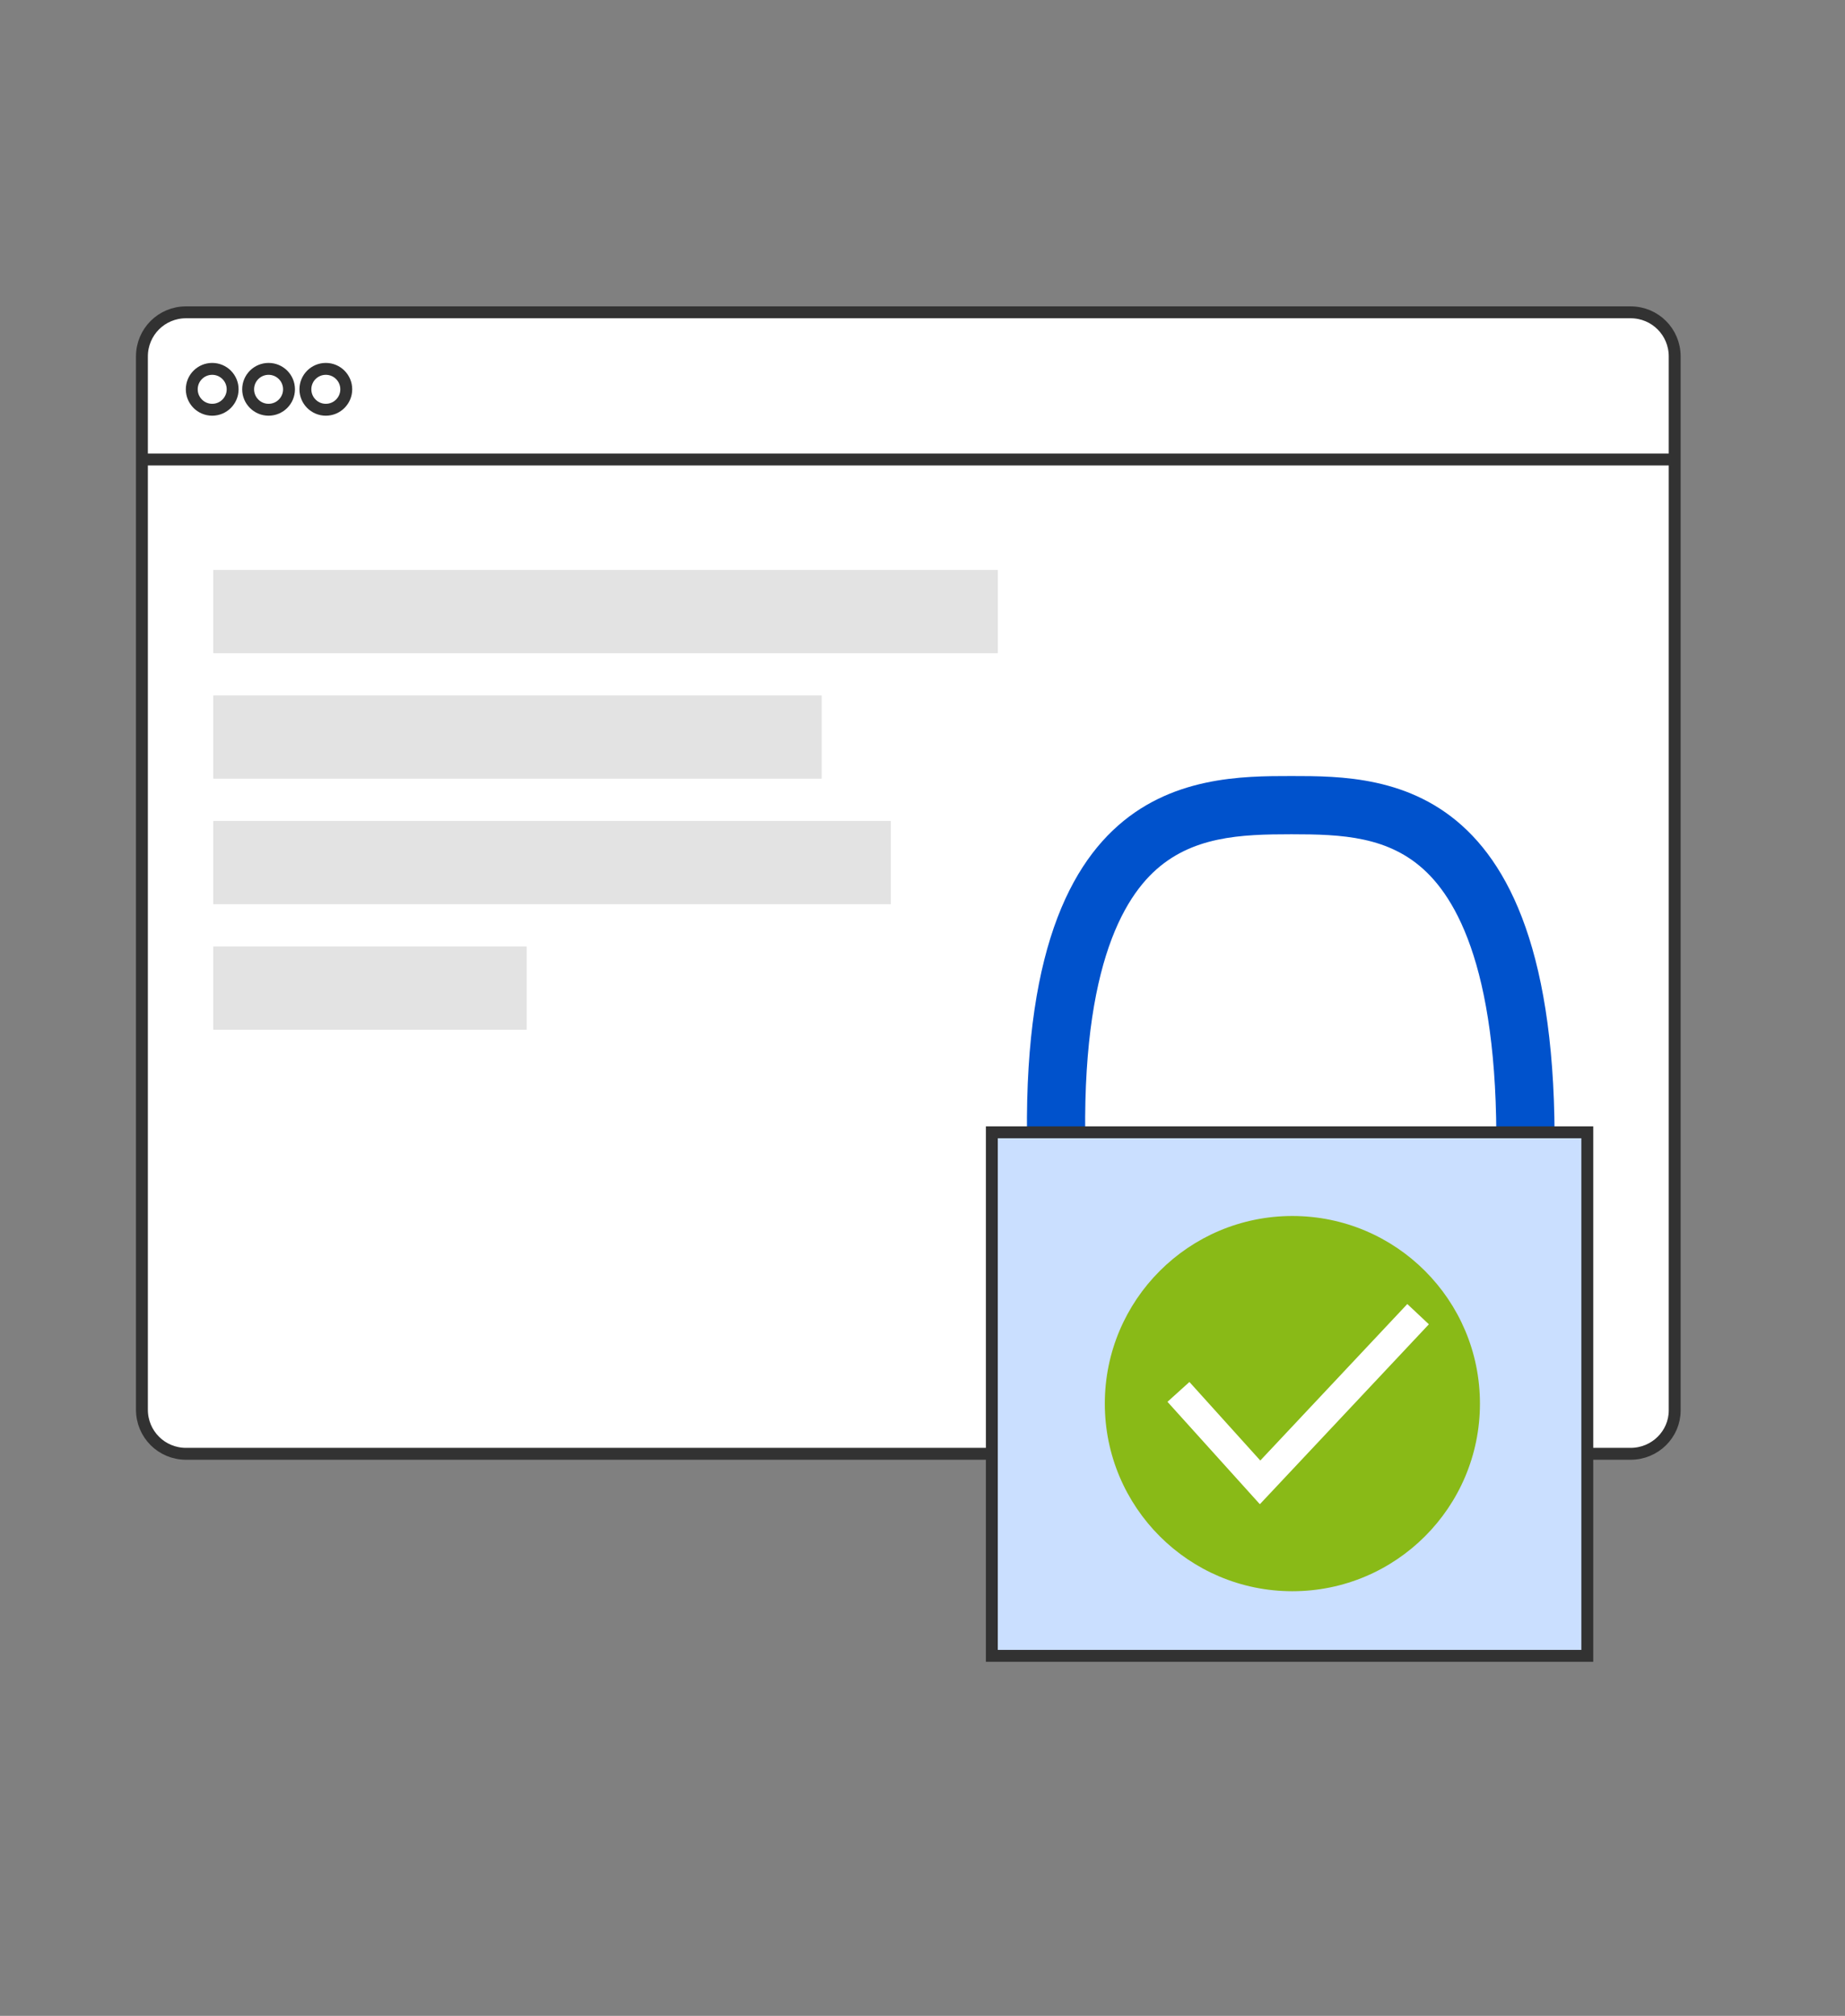 <svg width="65" height="71" viewBox="0 0 65 71" fill="none" xmlns="http://www.w3.org/2000/svg">
<rect x="0" y="0" width="65" height="71" fill="#808080" stroke="none"/>
<path d="M57.445 51.205H6.555C5.691 51.205 5 50.514 5 49.65V12.555C5 11.691 5.691 11 6.555 11H57.445C58.309 11 59 11.691 59 12.555V49.678C59 50.514 58.309 51.205 57.445 51.205ZM5.029 16.184H59Z" fill="white"/>
<path d="M5.029 16.184H59M57.445 51.205H6.555C5.691 51.205 5 50.514 5 49.65V12.555C5 11.691 5.691 11 6.555 11H57.445C58.309 11 59 11.691 59 12.555V49.678C59 50.514 58.309 51.205 57.445 51.205Z" stroke="#323232" stroke-width="0.419" stroke-miterlimit="10"/>
<path d="M7.476 14.432C7.873 14.432 8.196 14.109 8.196 13.712C8.196 13.314 7.873 12.992 7.476 12.992C7.078 12.992 6.756 13.314 6.756 13.712C6.756 14.109 7.078 14.432 7.476 14.432Z" fill="white" stroke="#323232" stroke-width="0.419" stroke-miterlimit="10"/>
<path d="M9.462 14.432C9.86 14.432 10.182 14.109 10.182 13.712C10.182 13.314 9.86 12.992 9.462 12.992C9.065 12.992 8.742 13.314 8.742 13.712C8.742 14.109 9.065 14.432 9.462 14.432Z" fill="white" stroke="#323232" stroke-width="0.419" stroke-miterlimit="10"/>
<path d="M11.479 14.432C11.876 14.432 12.199 14.109 12.199 13.712C12.199 13.314 11.876 12.992 11.479 12.992C11.081 12.992 10.759 13.314 10.759 13.712C10.759 14.109 11.081 14.432 11.479 14.432Z" fill="white" stroke="#323232" stroke-width="0.419" stroke-miterlimit="10"/>
<path fill-rule="evenodd" clip-rule="evenodd" d="M38.346 42.597V42.669C38.346 46.382 39.297 49.645 40.727 51.916C42.173 54.214 43.912 55.24 45.496 55.24C47.048 55.24 48.679 54.249 50.086 51.937C51.481 49.644 52.445 46.337 52.649 42.559C53.053 35.073 51.587 32.007 50.262 30.722C48.95 29.449 47.272 29.384 45.496 29.384C43.715 29.384 41.965 29.449 40.62 30.733C39.284 32.008 37.81 35.052 38.341 42.524L38.346 42.597ZM36.295 42.669C36.295 50.744 40.414 57.29 45.496 57.29C50.578 57.29 54.262 50.728 54.698 42.669C55.526 27.333 48.919 27.333 45.496 27.333C42.073 27.333 35.205 27.333 36.295 42.669Z" fill="#0052CC"/>
<path d="M55.921 39.881V58.321H34.943V39.881H55.921Z" fill="#CADFFF" stroke="#323232" stroke-width="0.419"/>
<circle cx="45.531" cy="49.437" r="6.608" fill="#89BA17"/>
<path d="M41.866 49.411L44.393 52.211L49.603 46.666" stroke="white" stroke-width="1.042" stroke-linecap="square"/>
<path d="M7.513 20.074H35.154V23.006H7.513V20.074Z" fill="#E3E3E3"/>
<path d="M7.513 24.495H28.948V27.426H7.513V24.495Z" fill="#E3E3E3"/>
<path d="M7.513 28.915H31.384V31.847H7.513V28.915Z" fill="#E3E3E3"/>
<path d="M7.513 33.336H18.555V36.268H7.513V33.336Z" fill="#E3E3E3"/>
</svg>
